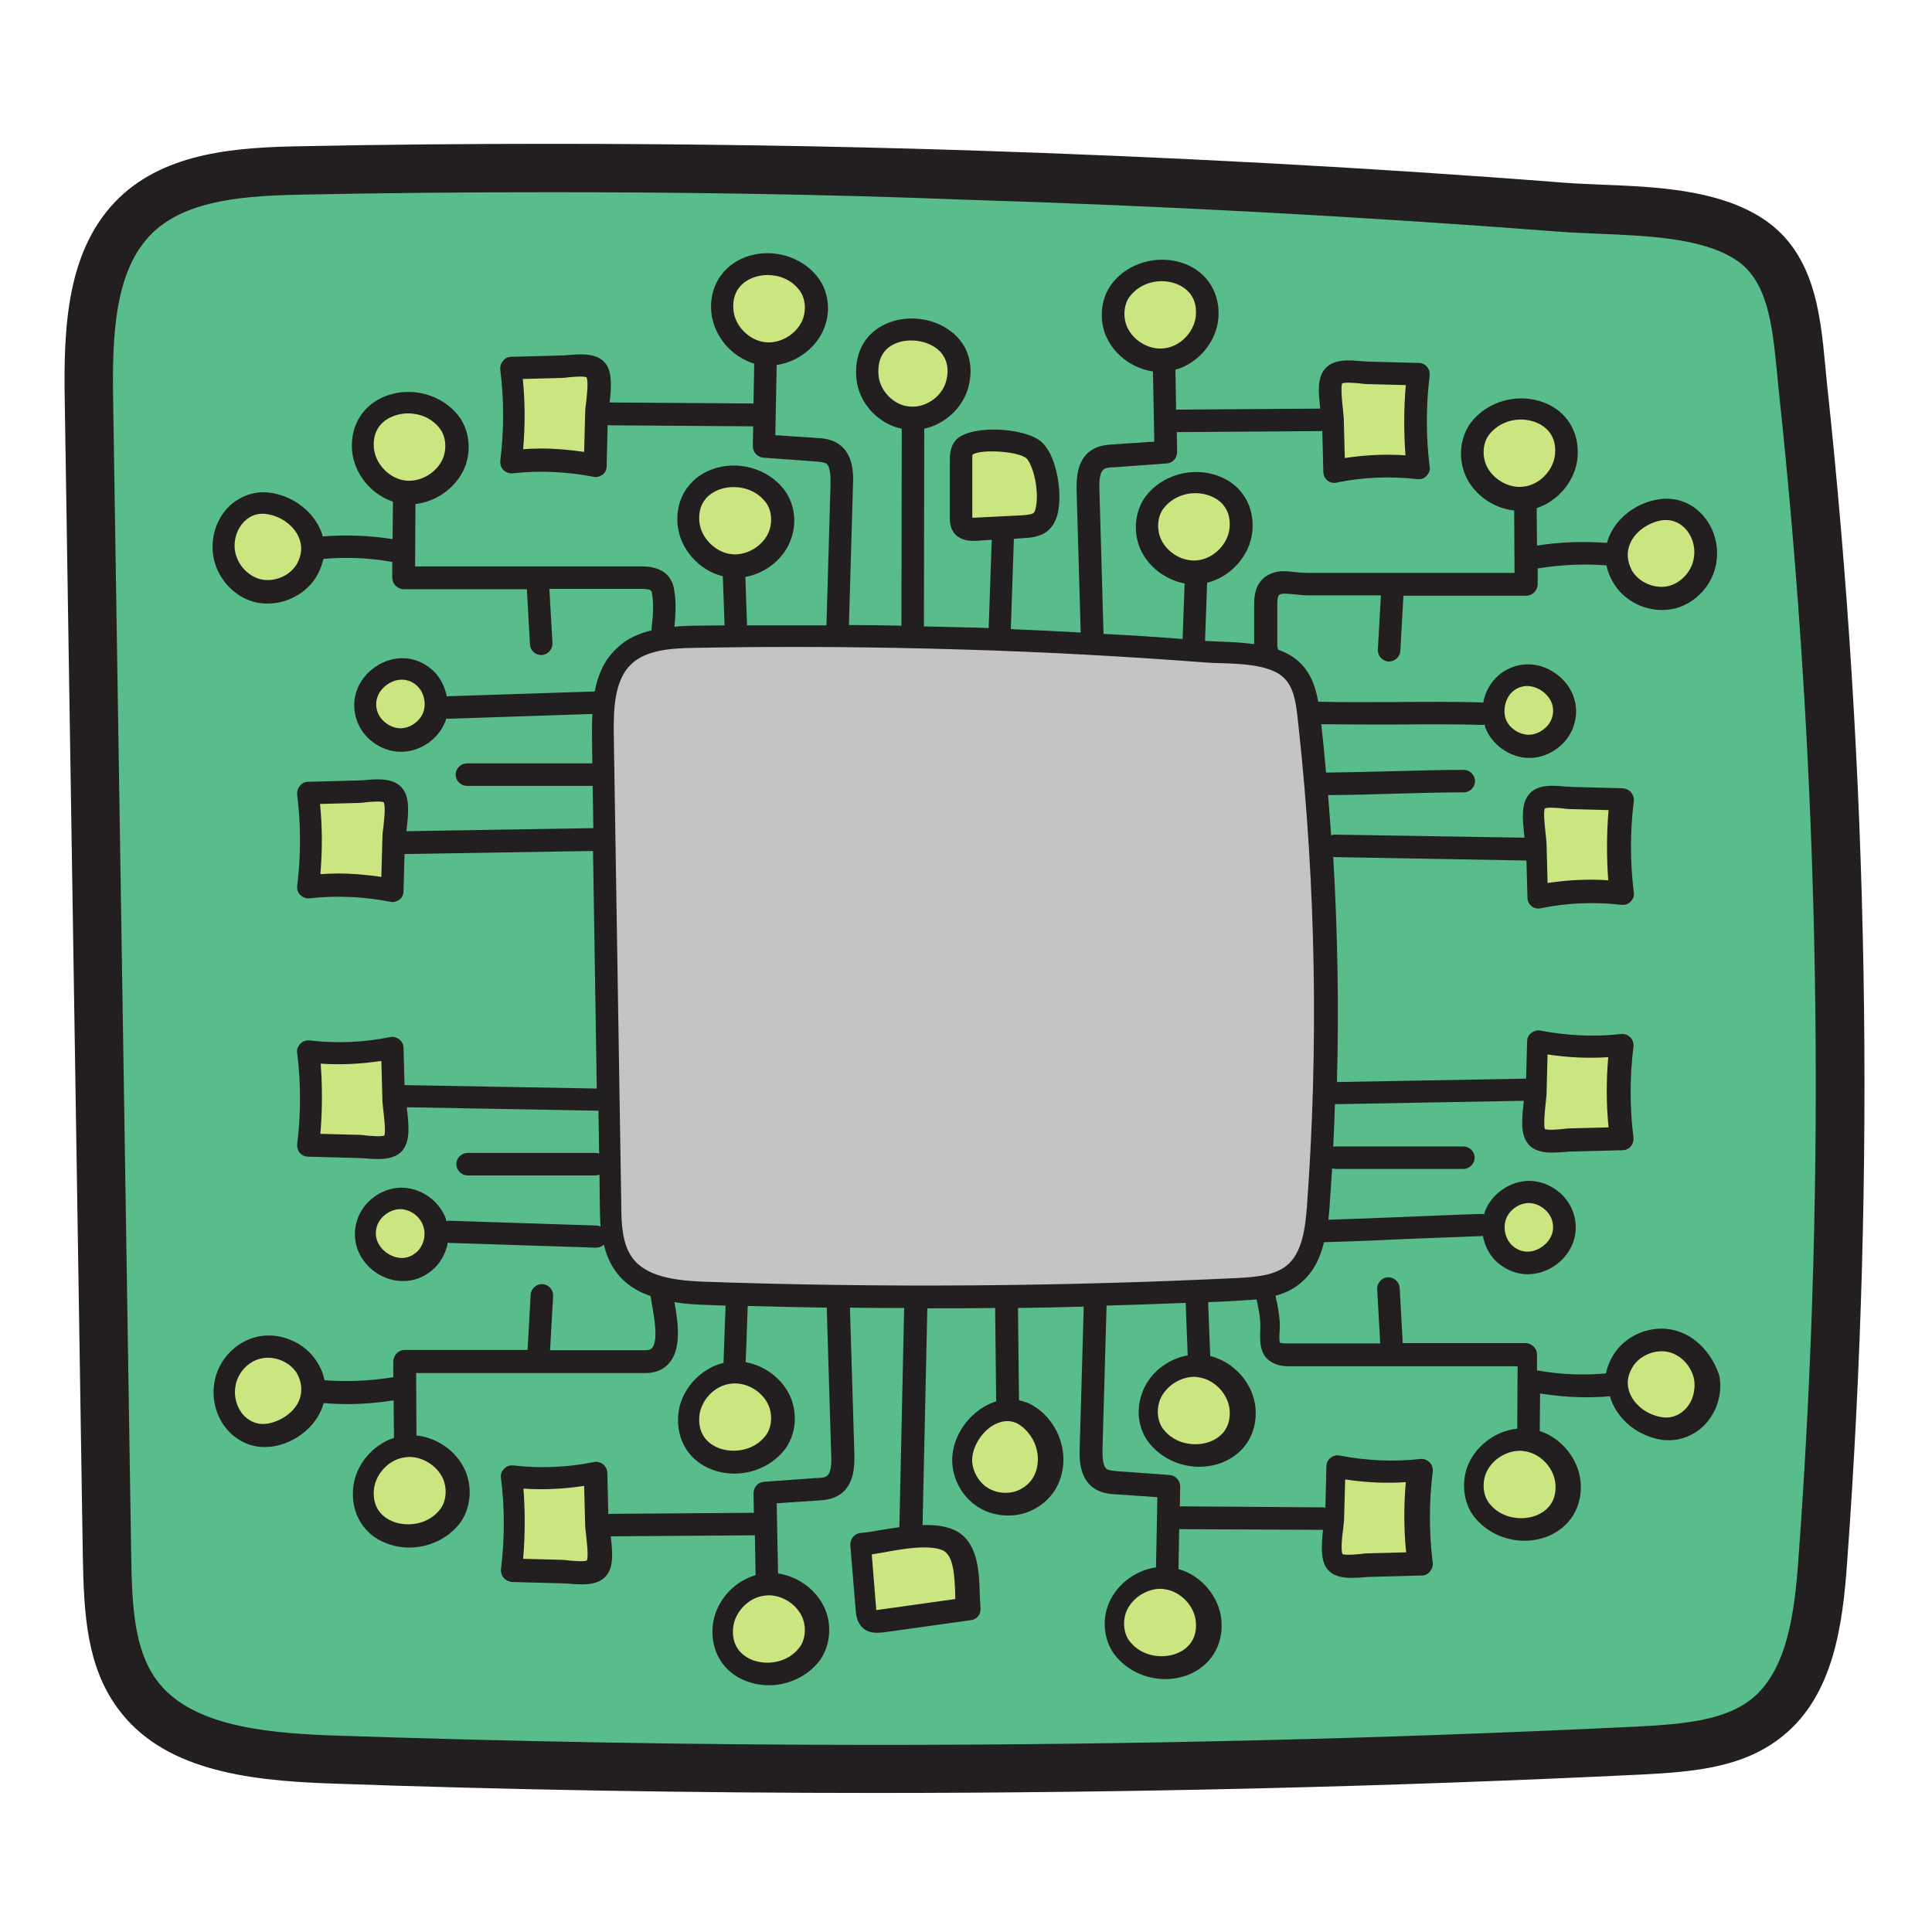 <?xml version="1.0" encoding="utf-8"?>
<!-- Generator: Adobe Illustrator 21.0.0, SVG Export Plug-In . SVG Version: 6.00 Build 0)  -->
<svg version="1.1" id="Layer_1" xmlns="http://www.w3.org/2000/svg" xmlns:xlink="http://www.w3.org/1999/xlink" x="0px" y="0px"
	 viewBox="0 0 566.9 566.9" style="enable-background:new 0 0 566.9 566.9;" xml:space="preserve">
<style type="text/css">
	.st0{fill:#59BD8B;}
	.st1{fill:#C4C4C4;}
	.st2{fill:#CBE580;}
	.st3{fill:#231F20;}
	.st4{fill:none;}
</style>
<g>
	<g>
		<path class="st0" d="M528.9,112.4l-0.4-4.2c-1.5-15.1-3.1-30.6-15.9-38.6c-11.4-7-28-7.7-42.8-8.3c-4-0.2-7.8-0.3-11.5-0.6
			c-57.6-4.4-116.4-7.6-174.8-9.5c-40.8-1.3-81.8-1.9-121.7-1.9c-24.3,0-48.8,0.2-72.8,0.7C70.8,50.3,52,51.6,40,63
			c-13.4,12.9-14.2,34-13.9,54.6l5.3,338.9c0.2,15.9,1.1,29.9,8.8,40.5c11.3,15.5,33.7,18.4,56.2,19.2c53,1.8,106.9,2.8,160.3,2.8
			c74.8,0,150.4-1.8,224.5-5.4c14.8-0.7,27.8-2,37.4-9.7c12.7-10.3,15.1-29.1,16.3-46C543.3,343,541.3,226.8,528.9,112.4z"/>
	</g>
	<path class="st1" d="M385,212.9l-0.2-1.8c-0.6-6.2-1.3-12.7-6.6-16c-4.7-2.9-11.6-3.2-17.7-3.5c-1.6-0.1-3.3-0.1-4.8-0.3
		c-23.9-1.8-48.3-3.2-72.5-3.9c-16.9-0.5-33.9-0.8-50.5-0.8c-10.1,0-20.2,0.1-30.2,0.3c-7.5,0.1-15.3,0.7-20.3,5.4
		c-5.6,5.3-5.9,14.1-5.8,22.7l2.2,140.5c0.1,6.6,0.4,12.4,3.7,16.8c4.7,6.4,14,7.6,23.3,7.9c22,0.8,44.3,1.2,66.5,1.2
		c31,0,62.3-0.8,93.1-2.3c6.1-0.3,11.5-0.8,15.5-4c5.3-4.3,6.2-12.1,6.8-19.1C391,308.6,390.1,260.4,385,212.9z"/>
	<g>
		<path class="st2" d="M487.6,173.8c-4.1,0-8.1-2.2-10.1-5.6c-1.9-3.2-2.1-6.5-0.7-9.6c1.7-3.8,5.8-6.7,10.3-7.5
			c0.6-0.1,1.2-0.2,1.8-0.2c2.5,0,4.8,1,6.6,2.8c2.6,2.6,3.9,6.6,3.2,10.4c-0.7,4.4-4.2,8.3-8.4,9.4
			C489.5,173.7,488.5,173.8,487.6,173.8L487.6,173.8z M487.6,173.8"/>
		<path class="st2" d="M488.9,417.7c-0.6,0-1.2-0.1-1.8-0.2c-4.5-0.8-8.5-3.8-10.3-7.5c-1.4-3.1-1.2-6.5,0.7-9.6
			c2-3.4,5.9-5.6,10.1-5.6c1,0,1.9,0.1,2.8,0.4c4.2,1.1,7.7,5,8.4,9.4c0.6,3.8-0.6,7.8-3.2,10.4
			C493.7,416.7,491.4,417.7,488.9,417.7L488.9,417.7z M488.9,417.7"/>
		<path class="st2" d="M452.1,247.8c0-0.8-0.1-1.9-0.3-3.1l0-0.1c-0.5-4.6-0.6-6.9-0.1-8.1l0.3-0.6l0.6-0.3c0.6-0.3,1.3-0.4,2.5-0.4
			c1.3,0,2.8,0.2,3.6,0.2l0.2,0c0.7,0.1,1.3,0.1,1.8,0.1l13.2,0.4l-0.2,1.8c-0.6,6.7-0.6,13.6-0.1,20.3l0.2,2l-2-0.1
			c-1.7-0.1-3.4-0.2-5-0.2c-4.1,0-8.3,0.3-12.4,0.9l-1.9,0.3L452.1,247.8z M452.1,247.8"/>
		<path class="st2" d="M455.1,333.3c-1.1,0-1.9-0.1-2.5-0.4l-0.7-0.3l-0.3-0.7c-0.5-1.4-0.3-4.1,0.1-7.9l0-0.2
			c0.1-1.2,0.3-2.3,0.3-3.1l0.4-13.3l1.9,0.3c4.1,0.6,8.3,0.9,12.4,0.9c1.7,0,3.4-0.1,5-0.2l2-0.1l-0.2,2
			c-0.6,6.7-0.6,13.6,0.1,20.3l0.2,1.8l-13.2,0.4c-0.5,0-1.2,0.1-1.8,0.1l-0.2,0C458,333.1,456.5,333.3,455.1,333.3L455.1,333.3z
			 M455.1,333.3"/>
		<path class="st2" d="M446,144.6c-5.1,0-10.2-3.6-11.8-8.4c-1.1-3.3-0.6-7.1,1.3-9.7c2.5-3.3,6.4-5.2,10.8-5.2c1.7,0,3.4,0.3,5,0.9
			c2.2,0.9,7.4,3.7,6.8,11.1c-0.4,5.5-5.3,10.5-10.8,11.2C446.9,144.6,446.4,144.6,446,144.6L446,144.6z M446,144.6"/>
		<path class="st2" d="M446.3,447.2c-4.4,0-8.3-1.9-10.8-5.2c-1.9-2.6-2.5-6.4-1.3-9.7c1.6-4.8,6.7-8.4,11.8-8.4
			c0.4,0,0.8,0,1.3,0.1c5.5,0.7,10.3,5.7,10.8,11.2c0.6,7.4-4.6,10.2-6.8,11.1C449.8,446.9,448,447.2,446.3,447.2L446.3,447.2z
			 M446.3,447.2"/>
		<path class="st2" d="M448.7,217.2c-3.6,0-7.1-2.4-8.4-5.8c-1.3-3.4-0.1-7.6,2.7-9.9c1.5-1.3,3.3-1.9,5.2-1.9
			c1.8,0,3.6,0.6,5.2,1.7c2.6,1.8,5.1,5.4,3.6,9.8c-1.1,3.5-4.6,6.1-8.3,6.2L448.7,217.2z M448.7,217.2"/>
		<path class="st2" d="M448.2,369c-1.9,0-3.7-0.7-5.2-1.9c-2.8-2.3-3.9-6.5-2.7-9.9c1.2-3.4,4.8-5.8,8.4-5.8h0.1
			c3.7,0.1,7.2,2.7,8.3,6.2c1.5,4.5-1,8.1-3.6,9.8C451.8,368.4,450,369,448.2,369L448.2,369z M448.2,369"/>
		<path class="st2" d="M392.6,123.1c0-0.8-0.1-1.9-0.3-3.2l0-0.1c-0.5-4-0.6-6.6-0.1-7.9l0.3-0.6l0.6-0.3c0.6-0.3,1.4-0.4,2.5-0.4
			c1.2,0,2.5,0.1,3.5,0.2l0.2,0c0.7,0.1,1.3,0.1,1.8,0.1l13.2,0.4l-0.2,1.8c-0.6,6.7-0.6,13.6-0.1,20.3l0.2,2l-2-0.1
			c-1.7-0.1-3.4-0.2-5.1-0.2c-4.1,0-8.3,0.3-12.4,0.9l-1.9,0.3L392.6,123.1z M392.6,123.1"/>
		<path class="st2" d="M395.6,458c-1.2,0-1.9-0.1-2.5-0.4l-0.7-0.3l-0.3-0.7c-0.5-1.4-0.3-4.2,0.1-8c0.2-1.3,0.3-2.4,0.3-3.2
			l0.3-13.3l1.9,0.3c4.1,0.6,8.2,0.9,12.4,0.9c1.7,0,3.4-0.1,5.1-0.2l2-0.1l-0.2,2c-0.6,6.7-0.6,13.6,0.1,20.3l0.2,1.8l-13.2,0.4
			c-0.5,0-1.2,0.1-1.8,0.1l-0.2,0C398.2,457.9,396.8,458,395.6,458L395.6,458z M395.6,458"/>
		<path class="st2" d="M350.5,166.2c-5.1,0-10.2-3.6-11.8-8.4c-1.1-3.3-0.6-7.1,1.3-9.7c2.5-3.3,6.4-5.2,10.8-5.2
			c1.7,0,3.4,0.3,5,0.9c2.2,0.9,7.4,3.7,6.8,11.1c-0.5,5.5-5.3,10.5-10.8,11.2C351.3,166.2,350.9,166.2,350.5,166.2L350.5,166.2z
			 M350.5,166.2"/>
		<path class="st2" d="M350.8,425.5c-4.4,0-8.3-1.9-10.8-5.2c-1.9-2.6-2.5-6.4-1.3-9.7c1.6-4.8,6.7-8.4,11.8-8.4
			c0.4,0,0.8,0,1.3,0.1c5.5,0.7,10.3,5.7,10.8,11.2c0.6,7.4-4.5,10.2-6.8,11.1C354.2,425.2,352.5,425.5,350.8,425.5L350.8,425.5z
			 M350.8,425.5"/>
		<path class="st2" d="M340.5,104.1c-5.1,0-10.2-3.6-11.8-8.4c-1.1-3.3-0.6-7.1,1.3-9.7c2.5-3.3,6.4-5.2,10.8-5.2
			c1.7,0,3.5,0.3,5,0.9c2.2,0.9,7.4,3.7,6.8,11.1c-0.5,5.6-5.2,10.5-10.8,11.2C341.4,104,341,104.1,340.5,104.1L340.5,104.1z
			 M340.5,104.1"/>
		<path class="st2" d="M340.9,487.7c-4.4,0-8.3-1.9-10.8-5.2c-1.9-2.6-2.5-6.4-1.3-9.7c1.6-4.8,6.7-8.4,11.8-8.4
			c0.4,0,0.9,0,1.3,0.1c5.5,0.7,10.3,5.7,10.8,11.2c0.6,7.4-4.6,10.2-6.8,11.1C344.3,487.4,342.6,487.7,340.9,487.7L340.9,487.7z
			 M340.9,487.7"/>
		<path class="st2" d="M295,439.8c-2.6,0-5.1-0.8-7.1-2.4c-2.3-1.9-4-4.8-4.3-7.8c-0.5-4.5,2.3-9.8,6.7-12.5
			c1.8-1.1,3.6-1.7,5.3-1.7c1.6,0,3.2,0.5,4.6,1.4c4,2.6,6.4,7.4,6.1,12.2c-0.2,2.5-1.2,7.2-6.3,9.6
			C298.4,439.4,296.7,439.8,295,439.8L295,439.8z M295,439.8"/>
		<path class="st2" d="M285.2,153.6l-1.7-0.1l0-18.6c0-1.1,0.1-1.7,0.2-2.2l0.2-0.5l0.4-0.3c1.2-0.9,3.4-1.3,6.6-1.3
			c3,0,9.1,0.5,11.4,2.4c1.7,1.5,3.3,6.2,3.6,10.9c0.2,3.5-0.2,6.3-1.2,7.5c-0.9,0.9-2.4,1.2-4.6,1.3l-14,0.8c-0.2,0-0.5,0-0.7,0
			C285.4,153.6,285.3,153.6,285.2,153.6L285.2,153.6z M285.2,153.6"/>
		<path class="st2" d="M255.4,472.8c0-0.1,0-0.3-0.1-0.4l-1.5-17.8l1.6-0.2c1.1-0.2,2.3-0.4,3.5-0.6c3.9-0.7,8.3-1.4,12.1-1.4
			c2.6,0,4.6,0.3,6.1,1c4.4,1.9,4.6,9,4.7,14.7l0,1.1l0,1.5l-24.3,3.4c-0.2,0-0.4,0.1-0.5,0.1l-1.5,0.1L255.4,472.8z M255.4,472.8"
			/>
		<path class="st2" d="M267.8,121.1c-0.3,0-0.6,0-0.8,0c-5.4-0.4-10.3-5.2-10.8-10.6c-0.5-4.9,1.3-8.8,5-10.8c1.8-1,4-1.5,6.3-1.5
			c3.2,0,6.4,1,8.6,2.8c3.4,2.7,4.6,6.7,3.3,11.4C277.9,117.3,273,121.1,267.8,121.1L267.8,121.1z M267.8,121.1"/>
		<path class="st2" d="M225.5,102.2c-0.4,0-0.9,0-1.3-0.1c-5.5-0.7-10.3-5.7-10.8-11.2c-0.6-7.4,4.6-10.2,6.8-11.1
			c1.5-0.6,3.2-0.9,5-0.9c4.4,0,8.3,1.9,10.8,5.2c1.9,2.5,2.5,6.4,1.4,9.7C235.7,98.6,230.7,102.2,225.5,102.2L225.5,102.2z
			 M225.5,102.2"/>
		<path class="st2" d="M225.2,489.6c-1.7,0-3.4-0.3-5-0.9c-2.2-0.9-7.4-3.7-6.8-11.1c0.5-5.5,5.3-10.5,10.8-11.2
			c0.4-0.1,0.8-0.1,1.3-0.1c5.1,0,10.2,3.6,11.8,8.4c1.1,3.3,0.6,7.2-1.4,9.7C233.5,487.7,229.6,489.6,225.2,489.6L225.2,489.6z
			 M225.2,489.6"/>
		<path class="st2" d="M215.6,164.4c-0.4,0-0.9,0-1.3-0.1c-5.5-0.7-10.3-5.7-10.8-11.2c-0.6-7.4,4.5-10.2,6.8-11.1
			c1.5-0.6,3.2-0.9,5-0.9c4.4,0,8.3,1.9,10.8,5.2c1.9,2.5,2.5,6.4,1.3,9.7C225.8,160.8,220.7,164.4,215.6,164.4L215.6,164.4z
			 M215.6,164.4"/>
		<path class="st2" d="M215.3,427.4c-1.7,0-3.4-0.3-5-0.9c-2.2-0.9-7.4-3.7-6.8-11.1c0.2-2.7,1.5-5.3,3.5-7.4c2-2.1,4.6-3.5,7.3-3.8
			c0.4-0.1,0.9-0.1,1.3-0.1c5.1,0,10.2,3.6,11.8,8.4c1.1,3.3,0.6,7.2-1.3,9.7C223.6,425.5,219.6,427.4,215.3,427.4L215.3,427.4z
			 M215.3,427.4"/>
		<path class="st2" d="M170.4,459.8c-1.2,0-2.7-0.1-3.4-0.2l-0.1,0c-0.6-0.1-1.4-0.1-2-0.2l-13.2-0.4l0.2-1.8
			c0.6-6.7,0.6-13.6,0.1-20.3l-0.2-2l2,0.1c1.7,0.1,3.4,0.2,5,0.2c4.2,0,8.3-0.3,12.4-0.9l1.9-0.3l0.4,13.3c0,0.8,0.1,1.9,0.3,3.2
			l0,0.2c0.5,4,0.6,6.6,0.1,7.9l-0.3,0.6l-0.6,0.3C172.4,459.7,171.6,459.8,170.4,459.8L170.4,459.8z M170.4,459.8"/>
		<path class="st2" d="M171.1,134.3c-4.1-0.6-8.3-0.9-12.4-0.9c-1.7,0-3.4,0.1-5.1,0.2l-2,0.1l0.2-2c0.6-6.7,0.6-13.6-0.1-20.3
			l-0.2-1.8l13.2-0.4c0.6,0,1.4-0.1,2-0.2l0.1,0c0.8-0.1,2.2-0.2,3.4-0.2c1.1,0,1.9,0.1,2.5,0.4l0.7,0.3l0.3,0.7
			c0.5,1.4,0.3,4.2-0.1,8c-0.2,1.3-0.3,2.4-0.3,3.2l-0.4,13.3L171.1,134.3z M171.1,134.3"/>
		<path class="st2" d="M120.1,142.8c-0.4,0-0.9,0-1.3-0.1c-5.6-0.7-10.3-5.6-10.8-11.2c-0.6-7.4,4.6-10.2,6.8-11.1
			c1.5-0.6,3.2-0.9,5-0.9c4.4,0,8.3,1.9,10.8,5.2c1.9,2.6,2.5,6.4,1.4,9.7C130.3,139.2,125.2,142.8,120.1,142.8L120.1,142.8z
			 M120.1,142.8"/>
		<path class="st2" d="M119.7,449c-1.7,0-3.4-0.3-5-0.9c-2.2-0.9-7.4-3.7-6.8-11.1c0.5-5.6,5.2-10.5,10.8-11.2
			c0.4-0.1,0.9-0.1,1.3-0.1c5.1,0,10.2,3.6,11.8,8.4c1.1,3.3,0.6,7.1-1.4,9.7C128,447.1,124.1,449,119.7,449L119.7,449z M119.7,449"
			/>
		<path class="st2" d="M117.3,215.4c-3.7-0.1-7.2-2.7-8.3-6.1c-1.4-4.5,0.9-8,3.6-9.8c1.6-1.1,3.5-1.7,5.2-1.7
			c1.9,0,3.7,0.7,5.2,1.9c2.8,2.3,3.9,6.5,2.7,10c-1.2,3.4-4.8,5.8-8.4,5.8H117.3z M117.3,215.4"/>
		<path class="st2" d="M117.9,370.9c-1.8,0-3.7-0.6-5.2-1.7c-2.7-1.8-5.1-5.4-3.6-9.8c1.1-3.5,4.6-6.1,8.3-6.1h0.2
			c3.6,0,7.1,2.4,8.4,5.8c1.3,3.4,0.1,7.6-2.7,10C121.6,370.2,119.8,370.9,117.9,370.9L117.9,370.9z M117.9,370.9"/>
		<path class="st2" d="M111,335.1c-1.2,0-2.7-0.1-3.4-0.2l-0.1,0c-0.6-0.1-1.4-0.1-2-0.2l-13.2-0.4l0.2-1.8
			c0.6-6.7,0.6-13.6,0.1-20.3l-0.2-2l2,0.1c1.7,0.1,3.4,0.2,5,0.2c4.1,0,8.3-0.3,12.4-0.9l1.9-0.3l0.4,13.3c0,0.8,0.1,1.8,0.3,3.1
			l0,0.1c0.5,4.6,0.6,6.9,0.1,8l-0.3,0.6l-0.6,0.3C112.9,335,112.1,335.1,111,335.1L111,335.1z M111,335.1"/>
		<path class="st2" d="M111.6,259c-4.1-0.6-8.3-0.9-12.4-0.9c-1.7,0-3.4,0.1-5.1,0.2l-2,0.1l0.2-2c0.6-6.7,0.6-13.6-0.1-20.3
			l-0.2-1.8l13.2-0.4c0.6,0,1.4-0.1,2-0.2l0.2,0c0.8-0.1,2.2-0.2,3.4-0.2c1.1,0,1.9,0.1,2.5,0.4l0.7,0.3l0.3,0.7
			c0.5,1.4,0.3,4.1-0.1,7.9l0,0.2c-0.1,1.2-0.3,2.2-0.3,3.1l-0.4,13.3L111.6,259z M111.6,259"/>
		<path class="st2" d="M78.5,172c-1,0-1.9-0.1-2.8-0.4c-4.2-1.1-7.7-5-8.4-9.4c-0.6-3.8,0.6-7.8,3.2-10.4c1.8-1.8,4.1-2.8,6.6-2.8
			c0.6,0,1.2,0.1,1.8,0.2c4.5,0.8,8.6,3.8,10.3,7.6c1.4,3.1,1.2,6.5-0.7,9.6C86.6,169.7,82.6,172,78.5,172L78.5,172z M78.5,172"/>
		<path class="st2" d="M77.2,419.5c-2.5,0-4.8-1-6.6-2.8c-2.6-2.6-3.9-6.6-3.2-10.4c0.7-4.4,4.2-8.3,8.4-9.4
			c0.9-0.2,1.8-0.4,2.8-0.4c4.1,0,8.1,2.2,10.1,5.6c1.8,3.1,2.1,6.5,0.7,9.6c-1.7,3.8-5.7,6.7-10.3,7.6
			C78.4,419.5,77.8,419.5,77.2,419.5L77.2,419.5z M77.2,419.5"/>
		<path class="st3" d="M491.6,390.4c-6.9-1.9-14.8,1.3-18.4,7.5c-1,1.7-1.6,3.4-2,5.1c-6.8,0.6-13.6,0.3-20.2-0.9l0-4.6
			c0-0.9-0.3-1.7-1-2.4c-0.6-0.6-1.5-1-2.3-1l-36.1,0l-0.9-16.2c-0.1-1.8-1.7-3.2-3.5-3.1c-1.8,0.1-3.2,1.7-3.1,3.5l0.9,15.9
			l-27.1,0c-0.7,0-1.8,0-2.3-0.2c-0.3-0.6-0.2-2.6-0.1-3.6c0-0.9,0.1-1.8,0-2.6c-0.2-2.7-0.6-4.8-1.1-7c0-0.2-0.1-0.4-0.1-0.6
			c2.6-0.7,5-1.8,7.2-3.6c3.9-3.2,5.9-7.5,7-12.1c7.1-0.2,15.1-0.5,22.9-0.9c7.9-0.3,16.1-0.6,23.3-0.9c0.1,0,0.3,0,0.4-0.1
			c0.6,3.2,2.2,6.2,4.7,8.2c2.5,2,5.4,3.1,8.4,3.1c2.7,0,5.5-0.8,8-2.5c5.2-3.6,7.4-9.6,5.5-15.4c-1.7-5.4-7.1-9.4-12.8-9.5
			c-5.6-0.1-11.2,3.7-13.2,9c-0.1,0.3-0.2,0.5-0.2,0.8c-0.3-0.1-0.6-0.1-0.9-0.1c-7.2,0.2-15.4,0.6-23.3,0.9
			c-7.3,0.3-14.8,0.6-21.5,0.8c0.1-1.1,0.2-2.3,0.3-3.4c0.3-3.9,0.5-7.8,0.8-11.7c0.3,0.1,0.7,0.2,1,0.2h0l37.5,0
			c1.8,0,3.3-1.5,3.3-3.3c0-1.8-1.5-3.3-3.3-3.3c0,0,0,0,0,0l-37.5,0c-0.2,0-0.5,0-0.7,0.1c0.2-4.2,0.4-8.3,0.5-12.5l55.4-1
			c0,0.1,0,0.3,0,0.4c-0.6,5.2-0.9,9.3,1.1,12c1.7,2.3,4.5,2.8,7.3,2.8c1.4,0,2.7-0.1,3.9-0.2c0.7-0.1,1.3-0.1,1.7-0.1l15-0.4
			c0.9,0,1.8-0.4,2.4-1.1c0.6-0.7,0.9-1.6,0.8-2.6c-1.1-8.8-1.1-17.8,0-26.7c0.1-1-0.2-2-0.9-2.7c-0.7-0.7-1.7-1.1-2.7-1
			c-7.9,0.9-15.9,0.5-23.7-1c-1-0.2-1.9,0.1-2.7,0.7c-0.8,0.6-1.2,1.5-1.2,2.5l-0.3,10.9l-55.5,1c0.6-22,0.2-44.1-1.1-66.1
			c0.2,0,0.4,0.1,0.6,0.1l56.1,1l0.3,10.9c0,1,0.5,1.9,1.2,2.5c0.6,0.5,1.3,0.7,2.1,0.7c0.2,0,0.4,0,0.6-0.1
			c7.8-1.6,15.8-1.9,23.7-1c1,0.1,2-0.2,2.7-1c0.7-0.7,1.1-1.7,0.9-2.7c-1.1-8.8-1.1-17.8,0-26.7c0.1-0.9-0.2-1.9-0.8-2.6
			c-0.6-0.7-1.5-1.1-2.4-1.2l-15-0.4c-0.4,0-1-0.1-1.7-0.1c-3.4-0.3-8.6-0.9-11.1,2.6c-2,2.7-1.7,6.8-1.1,12c0,0.1,0,0.3,0,0.4
			l-55.6-0.9c0,0,0,0-0.1,0c-0.4,0-0.7,0.1-1,0.2c-0.3-3.9-0.6-7.9-0.9-11.8c5.9,0,12.6-0.2,19.1-0.4c7.1-0.2,14.4-0.4,20.5-0.4
			c0.1,0,0.1,0,0.2,0c1.8,0,3.3-1.5,3.3-3.3c0-1.8-1.5-3.3-3.3-3.3c-6.3,0-13.7,0.2-20.9,0.4c-6.7,0.2-13.6,0.3-19.5,0.4
			c-0.4-4.4-0.8-8.9-1.3-13.3c0-0.3-0.1-0.6-0.1-0.9c6.6,0.1,14.4,0.1,22,0.1c8.8-0.1,17.9-0.1,25,0.1h0.1c0.3,0,0.6,0,0.8-0.1
			c0.1,0.3,0.2,0.5,0.2,0.8c1.9,5.2,7.4,9,12.9,9c0.1,0,0.2,0,0.3,0c5.7-0.1,11.1-4.1,12.8-9.5c1.9-5.8-0.3-11.8-5.5-15.4
			c-5.2-3.6-11.6-3.4-16.4,0.5c-2.5,2.1-4.1,5-4.7,8.2c-0.1,0-0.3-0.1-0.4-0.1c-7.2-0.2-16.4-0.2-25.2-0.1c-7.9,0-16.1,0.1-22.8-0.1
			c-0.9-5.1-2.8-10.3-8-13.5c-1.2-0.7-2.5-1.3-3.8-1.8c0-0.3-0.1-0.5-0.2-0.8l0-12.1c0-0.9,0-2.6,0.5-3.1c0.2-0.2,0.7-0.4,1.5-0.4h0
			c1,0,2,0.1,3,0.2c1.3,0.1,2.6,0.3,4.1,0.3c2,0,4,0,6,0c1,0,2,0,3.1,0l12.2,0l-0.9,15.9c-0.1,1.8,1.3,3.4,3.1,3.5
			c0.1,0,0.1,0,0.2,0c1.7,0,3.2-1.4,3.3-3.1l0.9-16.2l36.1,0c0.9,0,1.7-0.4,2.3-1c0.6-0.6,1-1.5,1-2.4l0-4.6
			c6.7-1.1,13.5-1.4,20.2-0.9c0.3,1.7,1,3.5,2,5.1c2.9,5,8.6,8,14.3,8c1.4,0,2.7-0.2,4-0.5c6.1-1.7,10.9-7,11.9-13.3
			c0.9-5.4-0.8-10.9-4.6-14.7c-3.4-3.4-8.1-4.8-12.8-3.9c-6.1,1.1-11.4,5.1-13.8,10.3c-0.4,0.8-0.6,1.6-0.9,2.4
			c-6.8-0.5-13.7-0.3-20.5,0.8l-0.1-11c6.4-2.1,11.5-8.2,12-15c0.6-7.3-3.2-13.5-9.9-16c-7.6-2.9-16.6-0.4-21.4,5.9
			c-2.9,3.9-3.7,9.3-2.1,14.2c2.1,6.3,8.2,10.9,14.8,11.6l0.1,18.3l-51.6,0c-1,0-2,0-3,0c-2,0-4.1,0-6.2,0c-1.1,0-2.1-0.1-3.3-0.2
			c-1.2-0.1-2.4-0.3-3.7-0.3c0,0,0,0,0,0c-2.6,0-5,1-6.5,2.7c-2.1,2.4-2.1,5.6-2.1,7.5l0,11.2c-3.1-0.4-6.2-0.6-9.1-0.7
			c-1.6-0.1-3.1-0.1-4.5-0.2c-0.3,0-0.6,0-0.8-0.1c0-0.1,0-0.1,0-0.2l0.6-16.5c0-0.1,0-0.2,0-0.3c7-1.7,12.7-8.1,13.3-15.3
			c0.6-7.3-3.2-13.5-9.9-16c-7.6-2.9-16.6-0.4-21.4,5.9c-2.9,3.9-3.7,9.3-2.1,14.2c2,5.9,7.5,10.3,13.5,11.4l-0.6,16.3
			c-7.7-0.6-15.4-1.1-23.2-1.5l-1.2-42.4c-0.1-2.1,0-5,1.3-5.9c0.7-0.5,2.1-0.6,3.2-0.6l15.2-1.1c1.8-0.1,3.1-1.6,3.1-3.4l-0.1-5.8
			l42-0.3c0.2,0,0.4,0,0.7-0.1l0.3,12.1c0,1,0.5,1.9,1.2,2.5c0.6,0.5,1.3,0.7,2.1,0.7c0.2,0,0.4,0,0.6-0.1c7.8-1.6,15.8-1.9,23.7-1
			c1,0.1,2-0.2,2.7-1c0.7-0.7,1.1-1.7,0.9-2.7c-1.1-8.8-1.1-17.8,0-26.7c0.1-0.9-0.2-1.9-0.8-2.6c-0.6-0.7-1.5-1.1-2.4-1.1l-15-0.4
			c-0.4,0-1-0.1-1.7-0.1c-3.4-0.3-8.6-0.9-11.1,2.6c-1.9,2.5-1.7,6.4-1.1,11.3c-0.1,0-0.2,0-0.3,0l-42,0.3l-0.2-11.7
			c6.7-1.9,12-8.1,12.6-15.1c0.6-7.3-3.2-13.5-9.9-16c-7.6-2.9-16.6-0.4-21.4,5.9c-2.9,3.9-3.7,9.3-2.1,14.2
			c2.1,6.1,7.9,10.6,14.2,11.5l0.4,20.6l-12.1,0.8c-1.8,0.1-4.3,0.3-6.5,1.8c-4.4,3-4.2,9-4.2,11.6l1.2,41.8
			c-6.8-0.4-13.7-0.7-20.5-1l0.9-26.5l2.9-0.2c2-0.1,5.6-0.3,7.9-3c2.5-2.8,2.7-7.5,2.5-11c-0.3-4.8-1.9-11.4-5.3-14.3
			c-4.7-4.1-20.4-5.1-24.9-0.6c0,0,0,0,0,0c-1.9,2-1.9,4.7-1.9,6.2l0,16.7c0,1,0,2.7,1.1,4.3c1.6,2.2,4.1,2.5,5.7,2.5
			c0.4,0,0.8,0,1,0l4.5-0.3l-0.9,25.9c-2.3-0.1-4.6-0.2-6.9-0.2c-4-0.1-8.1-0.2-12.1-0.3l0.1-58c6-1.3,11.2-6,12.9-12
			c1.8-6.6,0-12.7-5-16.5c-5.6-4.4-14.1-5.1-20.3-1.7c-5.5,3-8.2,8.7-7.5,15.6c0.7,7.1,6.4,13.2,13.3,14.6l-0.1,57.8
			c-5.1-0.1-10.3-0.2-15.4-0.2l1.2-41.5c0.1-2.6,0.2-8.6-4.2-11.6c-2.2-1.5-4.7-1.7-6.5-1.8l-12.1-0.8l0.4-20.6
			c6.3-0.9,12.1-5.4,14.2-11.5c1.7-4.9,0.8-10.4-2.1-14.2c-4.8-6.3-13.8-8.8-21.4-5.9c-6.7,2.6-10.5,8.7-9.9,16
			c0.6,7,5.9,13.2,12.6,15.2l-0.2,11.7l-42-0.3c0,0,0,0,0,0c-0.1,0-0.2,0-0.2,0c0.5-4.8,0.7-8.8-1.1-11.3c-2.5-3.4-7.7-2.9-11.1-2.6
			c-0.7,0.1-1.3,0.1-1.7,0.1l-15,0.4c-0.9,0-1.8,0.4-2.4,1.2c-0.6,0.7-0.9,1.6-0.8,2.6c1.1,8.8,1.1,17.8,0,26.7
			c-0.1,1,0.2,2,0.9,2.7c0.7,0.7,1.7,1.1,2.7,1c7.9-0.9,15.9-0.5,23.7,1c0.2,0,0.4,0.1,0.6,0.1c0.7,0,1.5-0.3,2.1-0.7
			c0.8-0.6,1.2-1.5,1.2-2.5l0.3-12.1c0.2,0,0.4,0.1,0.7,0.1l42,0.3l-0.1,5.8c0,1.8,1.3,3.2,3.1,3.4l15.2,1.1
			c1.1,0.1,2.5,0.2,3.2,0.6c1.3,0.9,1.3,3.8,1.3,5.9l-1.2,41.6c-7.8,0-15.5,0-23.3,0l-0.5-14.2c6.1-1.1,11.6-5.5,13.5-11.4
			c1.7-4.9,0.8-10.4-2.1-14.2c-4.8-6.3-13.8-8.8-21.4-5.9c-6.7,2.6-10.5,8.7-9.9,16c0.6,7.2,6.3,13.6,13.3,15.3c0,0.1,0,0.2,0,0.3
			l0.5,14.1c-2.9,0-5.7,0.1-8.6,0.1c-2,0-4.1,0.1-6.1,0.3c0.3-3.6,0.6-6.8-0.1-10.9c-0.5-3.1-2.5-6.8-9.5-6.8l-66.5,0l0.1-18.3
			c6.5-0.7,12.6-5.3,14.8-11.6c1.6-4.9,0.8-10.4-2.1-14.2c-4.8-6.3-13.8-8.8-21.4-5.9c-6.7,2.6-10.5,8.7-9.9,16
			c0.6,6.8,5.6,12.9,12,15l-0.1,11c-6.8-1.1-13.7-1.3-20.5-0.8c-0.2-0.8-0.5-1.6-0.9-2.4c-2.4-5.2-7.7-9.2-13.8-10.3
			c-4.7-0.9-9.3,0.6-12.8,3.9c-3.8,3.8-5.5,9.3-4.6,14.7c1.1,6.3,5.9,11.7,11.9,13.3c1.3,0.4,2.7,0.5,4.1,0.5c5.7,0,11.4-3.1,14.3-8
			c1-1.7,1.6-3.4,2-5.1c6.8-0.6,13.6-0.3,20.2,0.9l0,4.6c0,0.9,0.3,1.7,1,2.4c0.6,0.6,1.5,1,2.4,1l36.1,0l0.9,16.2
			c0.1,1.8,1.6,3.1,3.3,3.1c0.1,0,0.1,0,0.2,0c1.8-0.1,3.2-1.7,3.1-3.5l-0.9-15.9l27.1,0c2.8,0,2.9,0.6,3,1.2
			c0.6,3.7,0.3,6.6-0.1,10.3c0,0.2,0,0.5-0.1,0.7c-3.8,0.9-7.4,2.5-10.3,5.4c-3.6,3.4-5.4,7.8-6.3,12.5c0,0,0,0,0,0l-43,1.4
			c-0.1,0-0.3,0-0.4,0.1c-0.6-3.2-2.2-6.2-4.7-8.2c-4.7-3.9-11.1-4.1-16.3-0.5c-5.2,3.6-7.4,9.6-5.5,15.4c1.7,5.4,7.1,9.4,12.8,9.5
			c0.1,0,0.2,0,0.3,0c5.6,0,11-3.7,13-9c0.1-0.3,0.2-0.5,0.2-0.8c0.3,0.1,0.5,0.1,0.8,0.1h0.1l42-1.4c-0.1,2.2-0.1,4.5-0.1,6.6
			l0.1,7.9l-36.8,0c-1.8,0-3.3,1.5-3.3,3.3c0,1.8,1.5,3.3,3.3,3.3l36.9,0l0.2,12.4l-54.8,0.9c0-0.1,0-0.3,0-0.4
			c0.6-5.2,0.9-9.3-1.1-12c-2.5-3.4-7.7-2.9-11.1-2.6c-0.7,0.1-1.3,0.1-1.7,0.1l-15,0.4c-0.9,0-1.8,0.4-2.4,1.2
			c-0.6,0.7-0.9,1.6-0.8,2.6c1.1,8.9,1.1,17.8,0,26.7c-0.1,1,0.2,2,0.9,2.7c0.7,0.7,1.7,1.1,2.7,1c7.9-0.9,15.9-0.5,23.7,1
			c0.2,0,0.4,0.1,0.6,0.1c0.7,0,1.5-0.3,2.1-0.7c0.8-0.6,1.2-1.5,1.2-2.5l0.3-10.9l55.3-0.9l1.1,69.7c-0.1,0-0.2,0-0.3,0l-56.1-1
			l-0.3-10.9c0-1-0.5-1.9-1.2-2.5c-0.8-0.6-1.8-0.9-2.7-0.7c-7.8,1.6-15.8,1.9-23.7,1c-1-0.1-2,0.2-2.7,1c-0.7,0.7-1.1,1.7-0.9,2.7
			c1.1,8.8,1.1,17.8,0,26.7c-0.1,0.9,0.2,1.9,0.8,2.6c0.6,0.7,1.5,1.1,2.4,1.1l15,0.4c0.4,0,1,0.1,1.7,0.1c1.1,0.1,2.5,0.2,3.9,0.2
			c2.7,0,5.6-0.5,7.3-2.8c2-2.7,1.7-6.8,1.1-12c0-0.1,0-0.3,0-0.4l55.6,1h0.1c0.2,0,0.3,0,0.5,0l0.2,12.6c-0.3-0.1-0.7-0.2-1.1-0.2
			l-37.5,0c0,0,0,0,0,0c-1.8,0-3.3,1.5-3.3,3.3c0,1.8,1.5,3.3,3.3,3.3l37.5,0h0c0.4,0,0.8-0.1,1.2-0.2l0.1,9.1
			c0,1.8,0.1,3.9,0.2,6.1c-0.4-0.2-0.9-0.3-1.3-0.3l-43-1.4c-0.3,0-0.6,0-0.9,0.1c-0.1-0.3-0.2-0.5-0.2-0.8c-2-5.3-7.5-9.1-13.2-9
			c-5.7,0.1-11.1,4.1-12.8,9.5c-1.9,5.8,0.3,11.8,5.5,15.4c2.5,1.7,5.2,2.5,8,2.5c3,0,5.9-1,8.4-3.1c2.5-2,4.1-5,4.7-8.2
			c0.1,0,0.3,0.1,0.4,0.1l43,1.4c0,0,0.1,0,0.1,0c0.9,0,1.7-0.3,2.3-0.9c0.6,2.7,1.7,5.4,3.4,7.8c2.6,3.6,6.2,5.9,10.3,7.3
			c0.1,0.8,0.3,1.6,0.4,2.5c0.7,4,2.1,11.5-0.4,13.1c-0.4,0.3-1.6,0.3-2.4,0.3l-27.1,0l0.9-15.9c0.1-1.8-1.3-3.4-3.1-3.5
			c-1.8-0.1-3.4,1.3-3.5,3.1l-0.9,16.2l-36.1,0c-0.9,0-1.7,0.4-2.3,1c-0.6,0.6-1,1.5-1,2.4l0,4.6c-6.7,1.1-13.5,1.4-20.2,0.9
			c-0.3-1.7-1-3.5-2-5.1c-3.6-6.1-11.5-9.4-18.4-7.5c-6.1,1.7-10.9,7-11.9,13.3c-0.9,5.4,0.8,10.9,4.6,14.7
			c2.8,2.7,6.3,4.2,10.1,4.2c0.9,0,1.8-0.1,2.7-0.2c6.1-1.1,11.4-5.1,13.8-10.3c0.4-0.8,0.6-1.6,0.9-2.4c2.3,0.2,4.7,0.3,7,0.3
			c4.5,0,9.1-0.4,13.5-1.1l0.1,11c-6.4,2.1-11.5,8.2-12,15c-0.6,7.3,3.2,13.5,9.9,16c2.1,0.8,4.4,1.2,6.6,1.2
			c5.7,0,11.3-2.6,14.8-7.1c2.9-3.9,3.7-9.3,2.1-14.2c-2.1-6.3-8.2-10.9-14.8-11.6l-0.1-18.3l66.5,0c1.6,0,3.9,0,6-1.4
			c5.9-3.9,4.4-13.1,3.3-19.4c3,0.5,6.2,0.7,9.3,0.8c1.9,0.1,3.8,0.1,5.7,0.2c0,0,0,0,0,0l-0.6,16.5c0,0.1,0,0.2,0,0.3
			c-7,1.7-12.7,8.1-13.3,15.3c-0.6,7.3,3.2,13.5,9.9,16c2.1,0.8,4.4,1.2,6.6,1.2c5.7,0,11.3-2.6,14.8-7.1c2.9-3.9,3.7-9.3,2.1-14.2
			c-2-5.9-7.5-10.3-13.6-11.4l0.6-16.4c0,0,0,0,0-0.1c7.7,0.2,15.5,0.4,23.2,0.5c0,0.2,0,0.3,0,0.5l1.3,43c0.1,2.1,0,5-1.3,5.9
			c-0.7,0.5-2.1,0.6-3.2,0.6l-15.2,1.1c-1.8,0.1-3.1,1.6-3.1,3.4l0.1,5.7l-42,0.3c-0.2,0-0.4,0-0.7,0.1l-0.3-12.1
			c0-1-0.5-1.9-1.2-2.5c-0.8-0.6-1.8-0.9-2.7-0.7c-7.8,1.6-15.8,1.9-23.7,1c-1-0.1-2,0.2-2.7,1c-0.7,0.7-1.1,1.7-0.9,2.7
			c1.1,8.8,1.1,17.8,0,26.7c-0.1,0.9,0.2,1.9,0.8,2.6c0.6,0.7,1.5,1.1,2.4,1.2l15,0.4c0.4,0,1,0.1,1.7,0.1c1.1,0.1,2.5,0.2,3.9,0.2
			c2.7,0,5.6-0.5,7.3-2.8c1.9-2.5,1.7-6.4,1.1-11.3c0.1,0,0.2,0,0.3,0h0l42-0.3l0.2,11.7c-6.7,1.9-12,8.1-12.6,15.1
			c-0.6,7.3,3.2,13.5,9.9,16c2.1,0.8,4.4,1.2,6.6,1.2c5.7,0,11.3-2.6,14.8-7.1c2.9-3.9,3.7-9.3,2.1-14.2
			c-2.1-6.1-7.9-10.6-14.2-11.5l-0.4-20.6l12.1-0.8c1.8-0.1,4.3-0.3,6.5-1.8c4.4-3,4.2-9,4.2-11.6l-1.3-43c0-0.1,0-0.1,0-0.2
			c5.3,0.1,10.6,0.1,15.9,0.1l-1.4,64.3c-1.7,0.3-3.5,0.5-5.1,0.8c-2.3,0.4-4.5,0.8-6.3,0.9c-1.8,0.2-3.1,1.8-3,3.6l1.6,19.3
			c0.1,1.1,0.3,3.4,2.1,5c1.3,1.2,2.9,1.4,4.1,1.4c0.7,0,1.3-0.1,1.8-0.1l25.8-3.6c1.8-0.2,3-1.8,2.8-3.6c-0.1-1-0.1-2.4-0.2-3.8
			c-0.2-6.7-0.4-15.9-7.6-19.1c-2.7-1.2-5.9-1.5-9.2-1.4l1.4-63.6c0.3,0,0.5,0,0.8,0c6.4,0,12.7,0,19.1-0.1l0.3,27.4
			c-1.3,0.4-2.6,1-3.9,1.8c-6,3.7-9.7,10.8-8.9,17.2c0.5,4.4,2.8,8.4,6.2,11.1c2.9,2.3,6.5,3.4,10.1,3.4c2.4,0,4.9-0.5,7.1-1.6
			c5.4-2.6,8.7-7.6,9.1-13.7c0.4-6.6-2.9-13.1-8.3-16.6c-1.5-1-3.1-1.6-4.7-1.9l-0.3-27.1c6.4-0.1,12.9-0.2,19.3-0.4l-1.2,41.7
			c-0.1,2.6-0.2,8.6,4.2,11.6c2.2,1.5,4.7,1.7,6.5,1.8l12.1,0.8l-0.4,20.6c-6.3,0.9-12.1,5.4-14.2,11.5c-1.7,4.9-0.8,10.4,2.1,14.2
			c3.5,4.5,9.1,7.1,14.8,7.1c2.2,0,4.5-0.4,6.6-1.2c6.7-2.6,10.5-8.7,9.9-16c-0.6-7-5.9-13.2-12.6-15.1l0.2-11.7l42,0.2h0
			c0.1,0,0.2,0,0.2,0c-0.5,4.8-0.7,8.8,1.1,11.3c1.7,2.3,4.5,2.8,7.3,2.8c1.4,0,2.7-0.1,3.9-0.2c0.7-0.1,1.3-0.1,1.7-0.1l15-0.4
			c0.9,0,1.8-0.4,2.4-1.2c0.6-0.7,0.9-1.6,0.8-2.6c-1.1-8.8-1.1-17.8,0-26.7c0.1-1-0.2-2-0.9-2.7c-0.7-0.7-1.7-1.1-2.7-1
			c-7.9,0.9-15.9,0.5-23.7-1c-1-0.2-2,0.1-2.7,0.7c-0.8,0.6-1.2,1.5-1.2,2.5l-0.3,12.1c-0.2,0-0.4-0.1-0.7-0.1l-42-0.3l0.1-5.8
			c0-1.8-1.3-3.2-3.1-3.4l-15.2-1.1c-1.1-0.1-2.5-0.2-3.2-0.6c-1.3-0.9-1.3-3.8-1.3-5.9l1.2-42.1c7.8-0.2,15.5-0.5,23.2-0.8
			l0.6,15.4c-6.1,1.1-11.6,5.5-13.5,11.4c-1.7,4.9-0.9,10.4,2.1,14.2c3.5,4.5,9.1,7.1,14.8,7.1c2.2,0,4.5-0.4,6.6-1.2
			c6.7-2.6,10.5-8.7,9.9-16c-0.6-7.2-6.3-13.6-13.3-15.3c0-0.1,0-0.2,0-0.3l-0.6-15.5c3.3-0.1,6.6-0.3,9.9-0.5
			c1.5-0.1,2.9-0.2,4.3-0.3c0.1,0.3,0.1,0.5,0.2,0.8c0.4,2.1,0.8,3.8,0.9,6.1c0,0.5,0,1.2,0,1.9c-0.1,2.9-0.4,7.2,3,9.4
			c2.1,1.4,4.5,1.4,6,1.4l66.5,0l-0.1,18.3c-6.6,0.7-12.6,5.3-14.8,11.6c-1.6,4.9-0.8,10.4,2.1,14.2c3.5,4.5,9.1,7.1,14.8,7.1
			c2.2,0,4.5-0.4,6.6-1.2c6.7-2.6,10.5-8.7,9.9-16c-0.6-6.8-5.6-12.9-12-15l0.1-11c4.5,0.7,9,1.1,13.5,1.1c2.3,0,4.7-0.1,7-0.3
			c0.2,0.8,0.5,1.6,0.9,2.4c2.4,5.2,7.7,9.2,13.8,10.3c0.9,0.2,1.8,0.2,2.7,0.2c3.7,0,7.3-1.5,10.1-4.2c3.8-3.8,5.6-9.3,4.6-14.7
			C502.5,397.4,497.7,392,491.6,390.4L491.6,390.4z M441.9,357.7c1-2.7,3.9-4.7,6.7-4.7h0.1c2.9,0.1,5.8,2.2,6.7,5
			c1.1,3.6-0.8,6.4-3,7.9c-2.2,1.5-5.5,2.2-8.4-0.2C441.8,363.9,440.9,360.5,441.9,357.7L441.9,357.7z M453.5,324.1
			c0.1-1.3,0.3-2.4,0.3-3.3l0.3-11.4c5.9,0.9,11.9,1.2,17.8,0.8c-0.6,6.9-0.6,13.8,0.1,20.6l-11.4,0.3c-0.6,0-1.4,0.1-2.1,0.2
			c-1.2,0.1-4.2,0.4-5.2,0C452.9,330.1,453.3,325.9,453.5,324.1L453.5,324.1z M453.3,237.2c0.9-0.4,4-0.1,5.2,0
			c0.8,0.1,1.5,0.2,2.1,0.2l11.4,0.3c-0.6,6.9-0.6,13.8-0.1,20.6c-6-0.4-11.9-0.1-17.8,0.8l-0.3-11.4c0-0.9-0.2-2-0.3-3.3
			C453.3,242.6,452.8,238.4,453.3,237.2L453.3,237.2z M444,202.8c1.3-1.1,2.8-1.5,4.1-1.5c1.6,0,3.1,0.6,4.3,1.4
			c2.2,1.5,4.1,4.3,3,7.9c-0.9,2.8-3.8,4.9-6.7,5c-2.9,0-5.9-1.9-6.9-4.7C440.9,208.1,441.8,204.6,444,202.8L444,202.8z
			 M478.4,159.3c1.5-3.3,5-5.8,9-6.6c0.5-0.1,1-0.1,1.5-0.1c2,0,3.9,0.8,5.4,2.3c2.2,2.2,3.3,5.6,2.7,8.9c-0.6,3.8-3.6,7.1-7.2,8.1
			c-4,1.1-8.8-0.9-10.9-4.4C477.4,164.7,477.2,161.9,478.4,159.3L478.4,159.3z M435.8,135.7c-0.9-2.8-0.5-6,1.1-8.1
			c2.4-3.1,6-4.5,9.4-4.5c1.5,0,3,0.3,4.3,0.8c2.3,0.9,6.2,3.3,5.7,9.3c-0.4,4.7-4.5,9.1-9.3,9.6
			C442.4,143.4,437.3,140.2,435.8,135.7L435.8,135.7z M340.3,157.3c-0.9-2.8-0.5-6,1.1-8.1c2.4-3.1,6-4.5,9.4-4.5
			c1.5,0,3,0.3,4.3,0.8c2.3,0.9,6.2,3.3,5.7,9.3c-0.4,4.7-4.5,9-9.3,9.6C346.8,165,341.8,161.8,340.3,157.3L340.3,157.3z
			 M393.8,112.5c0.9-0.4,4-0.1,5.2,0c0.8,0.1,1.5,0.2,2.1,0.2l11.4,0.3c-0.6,6.9-0.6,13.8-0.1,20.6c-6-0.4-11.9-0.1-17.8,0.8
			l-0.3-11.4c0-0.9-0.2-2-0.3-3.3C393.8,117.9,393.4,113.7,393.8,112.5L393.8,112.5z M330.4,95.1c-0.9-2.8-0.5-6,1.1-8.1
			c2.4-3.1,6-4.5,9.4-4.5c1.5,0,3,0.3,4.3,0.8c2.3,0.9,6.2,3.3,5.7,9.3c-0.4,4.7-4.5,9.1-9.3,9.6C336.9,102.8,331.9,99.6,330.4,95.1
			L330.4,95.1z M286.1,151.9c-0.4,0-0.6,0-0.8,0c0-0.1,0-0.2,0-0.2l0-16.7c0-0.8,0-1.4,0.1-1.6c2.3-1.7,13.5-1,15.8,1.1
			c1,0.9,2.7,4.8,3,9.7c0.2,3.6-0.4,5.7-0.8,6.2c-0.5,0.6-2.4,0.7-3.4,0.8L286.1,151.9z M257.8,110.3L257.8,110.3
			c-0.4-4.3,1-7.4,4.1-9.1c3.8-2.1,9.5-1.6,13,1.1c2.8,2.2,3.8,5.6,2.7,9.6c-1.2,4.5-6,7.8-10.6,7.4
			C262.4,119,258.3,114.9,257.8,110.3L257.8,110.3z M172,117.9c-0.2,1.3-0.3,2.4-0.3,3.3l-0.3,11.4c-4.2-0.6-8.4-1-12.7-1
			c-1.7,0-3.4,0.1-5.2,0.2c0.6-6.9,0.6-13.8-0.1-20.6l11.4-0.3c0.6,0,1.4-0.1,2.1-0.2c1.2-0.1,4.2-0.4,5.2,0
			C172.7,112,172.2,116.1,172,117.9L172,117.9z M215.2,90.8c-0.5-6,3.4-8.4,5.7-9.3c1.3-0.5,2.8-0.8,4.3-0.8c3.4,0,7,1.3,9.4,4.5
			c1.6,2.1,2,5.3,1.1,8.1c-1.5,4.5-6.6,7.7-11.3,7.1C219.7,99.8,215.5,95.5,215.2,90.8L215.2,90.8z M205.2,153
			c-0.5-6,3.4-8.4,5.7-9.3c4.2-1.6,10.3-0.9,13.8,3.7c1.6,2.1,2,5.3,1.1,8.1c-1.5,4.5-6.6,7.7-11.3,7.1
			C209.8,162,205.6,157.7,205.2,153L205.2,153z M87.1,165.5c-2.1,3.6-6.9,5.5-10.9,4.4c-3.6-1-6.5-4.3-7.2-8
			c-0.6-3.3,0.5-6.7,2.7-8.9c1.9-1.9,4.3-2.6,6.9-2.1c4,0.7,7.5,3.3,9,6.6C88.8,160.1,88.6,162.8,87.1,165.5L87.1,165.5z
			 M109.7,131.4c-0.5-6,3.4-8.4,5.7-9.3c1.3-0.5,2.8-0.8,4.3-0.8c3.4,0,7,1.3,9.4,4.5c1.6,2.1,2,5.3,1.1,8.1
			c-1.5,4.5-6.6,7.7-11.3,7.1C114.2,140.4,110.1,136.1,109.7,131.4L109.7,131.4z M124.2,209c-1,2.7-3.9,4.7-6.7,4.7c0,0-0.1,0-0.1,0
			c-2.9-0.1-5.8-2.2-6.7-5c-1.1-3.5,0.8-6.4,3-7.9c2.2-1.5,5.5-2.2,8.4,0.2C124.3,202.8,125.2,206.2,124.2,209L124.2,209z
			 M112.5,242.6c-0.2,1.3-0.3,2.4-0.3,3.3l-0.3,11.4c-4.2-0.6-8.4-1-12.7-1c-1.7,0-3.4,0.1-5.2,0.2c0.6-6.9,0.6-13.8-0.1-20.6
			l11.4-0.3c0.6,0,1.4-0.1,2.1-0.2c1.2-0.1,4.2-0.4,5.2,0C113.2,236.6,112.7,240.8,112.5,242.6L112.5,242.6z M112.8,333.2
			c-0.9,0.4-4,0.1-5.2,0c-0.8-0.1-1.5-0.2-2.1-0.2L94,332.7c0.6-6.9,0.6-13.8,0.1-20.6c6,0.4,11.9,0.1,17.8-0.8l0.3,11.4
			c0,0.9,0.2,2,0.3,3.3C112.7,327.8,113.2,332,112.8,333.2L112.8,333.2z M122,367.6c-2.9,2.4-6.2,1.6-8.4,0.1
			c-2.2-1.5-4.1-4.3-3-7.9c0.9-2.8,3.8-4.9,6.7-5c0,0,0.1,0,0.1,0c2.9,0,5.7,2,6.7,4.7C125.2,362.3,124.3,365.8,122,367.6L122,367.6
			z M87.7,411.1c-1.5,3.3-5,5.8-9,6.6c-2.6,0.5-5-0.3-6.9-2.1c-2.2-2.2-3.3-5.6-2.7-8.9c0.6-3.8,3.6-7.1,7.2-8
			c0.8-0.2,1.5-0.3,2.3-0.3c3.4,0,6.9,1.8,8.6,4.7C88.6,405.7,88.8,408.5,87.7,411.1L87.7,411.1z M130.3,434.7
			c0.9,2.8,0.5,6-1.1,8.1c-3.5,4.6-9.6,5.3-13.8,3.7c-2.3-0.9-6.2-3.3-5.7-9.3c0.4-4.7,4.5-9.1,9.3-9.6c0.4,0,0.7-0.1,1.1-0.1
			C124.4,427.5,128.9,430.5,130.3,434.7L130.3,434.7z M225.8,413.1c0.9,2.8,0.5,6-1.1,8.1c-3.5,4.6-9.6,5.3-13.8,3.7
			c-2.3-0.9-6.2-3.3-5.7-9.3c0.4-4.7,4.5-9.1,9.3-9.6C219.2,405.4,224.3,408.6,225.8,413.1L225.8,413.1z M172.2,457.9
			c-0.9,0.4-4,0.1-5.2,0c-0.8-0.1-1.5-0.2-2.1-0.2l-11.4-0.3c0.6-6.9,0.6-13.8,0.1-20.6c6,0.4,11.9,0.1,17.8-0.8l0.3,11.4
			c0,0.9,0.2,2,0.3,3.3C172.2,452.5,172.7,456.7,172.2,457.9L172.2,457.9z M235.7,475.3c0.9,2.8,0.5,6-1.1,8.1
			c-3.5,4.6-9.6,5.3-13.8,3.7c-2.3-0.9-6.2-3.3-5.7-9.3c0.4-4.7,4.5-9.1,9.3-9.6c0.4,0,0.7-0.1,1.1-0.1
			C229.9,468.1,234.3,471.1,235.7,475.3L235.7,475.3z M276.6,454.9c3.4,1.5,3.5,8.2,3.7,13.2c0,0.4,0,0.7,0,1.1l-22.8,3.2
			c-0.2,0-0.3,0-0.4,0.1c0-0.1,0-0.2,0-0.3l-1.3-16.1c1.1-0.2,2.4-0.4,3.6-0.6C265.2,454.4,272.6,453.2,276.6,454.9L276.6,454.9z
			 M304.5,428.9c-0.1,2.2-1,6.1-5.3,8.2c-3.2,1.6-7.4,1.1-10.2-1.1c-2-1.6-3.4-4.1-3.7-6.7c-0.4-3.8,2.1-8.5,5.8-10.9
			c2-1.2,5-2.3,8.1-0.3C302.7,420.5,304.8,424.7,304.5,428.9L304.5,428.9z M394.1,448.8c0.1-1.3,0.3-2.4,0.3-3.3l0.3-11.4
			c5.9,0.9,11.9,1.2,17.8,0.8c-0.6,6.9-0.6,13.8,0.1,20.6l-11.4,0.3c-0.6,0-1.4,0.1-2.1,0.2c-1.2,0.1-4.2,0.4-5.2,0
			C393.4,454.7,393.8,450.6,394.1,448.8L394.1,448.8z M350.9,475.9c0.5,6-3.4,8.4-5.7,9.3c-4.2,1.6-10.3,0.9-13.8-3.7
			c-1.6-2.1-2-5.3-1.1-8.1c1.4-4.1,5.8-7.2,10.2-7.2c0.4,0,0.7,0,1.1,0.1C346.4,466.9,350.5,471.2,350.9,475.9L350.9,475.9z
			 M360.8,413.7c0.5,6-3.4,8.4-5.7,9.3c-4.2,1.6-10.3,0.9-13.8-3.7c-1.6-2.1-2-5.3-1.1-8.1c1.4-4.1,5.8-7.2,10.2-7.2
			c0.4,0,0.7,0,1.1,0.1C356.3,404.7,360.4,409,360.8,413.7L360.8,413.7z M363.2,375c-51.8,2.5-104.4,2.9-156.2,1.1
			c-8.7-0.3-17.4-1.4-21.5-7.1c-2.8-3.9-3.2-9.3-3.2-15.5l-2.2-137.7c-0.1-8,0.2-16.2,5.1-20.9c4.4-4.2,11.7-4.7,18.7-4.8
			c26.2-0.5,52.8-0.3,79,0.5c23.6,0.7,47.5,2,71,3.8c1.5,0.1,3.1,0.2,4.7,0.2c5.8,0.2,12.3,0.5,16.6,3.1c4.5,2.8,5.1,8.4,5.7,14.4
			c0.1,0.6,0.1,1.2,0.2,1.7c5,46.4,5.8,93.6,2.4,140.1c-0.5,6.5-1.4,13.8-6,17.5C373.9,374.2,368.9,374.7,363.2,375L363.2,375z
			 M456.4,435.4c0.5,6-3.4,8.4-5.7,9.3c-4.2,1.6-10.3,0.9-13.8-3.7c-1.6-2.1-2-5.3-1.1-8.1c1.4-4.2,5.8-7.2,10.2-7.2
			c0.4,0,0.7,0,1.1,0.1C451.8,426.3,456,430.6,456.4,435.4L456.4,435.4z M494.3,413.7c-1.9,1.8-4.3,2.6-6.9,2.1
			c-4-0.7-7.5-3.3-9-6.6c-1.2-2.6-1-5.4,0.6-8c1.7-2.9,5.2-4.7,8.6-4.7c0.8,0,1.6,0.1,2.3,0.3c3.6,1,6.5,4.3,7.2,8
			C497.6,408.1,496.6,411.5,494.3,413.7L494.3,413.7z M494.3,413.7"/>
		<rect x="62.2" y="73.2" class="st4" width="441.6" height="421.7"/>
	</g>
</g>
<path class="st3" d="M256.7,526.1c-53.5,0-107.6-0.9-160.5-2.8c-24.3-0.9-48.6-4.1-61.7-22.1c-9-12.3-9.9-27.4-10.2-44.6L19,117.8
	c-0.4-22.1,0.6-45,16.1-59.9c13.9-13.2,34.2-14.7,53.7-15c24.2-0.5,48.8-0.7,73-0.7c39.9,0,80.9,0.6,121.9,1.9
	c58.7,1.9,117.6,5,175.2,9.5c3.6,0.3,7.4,0.4,11.3,0.6c15.6,0.6,33.2,1.4,46.2,9.4c15.9,9.8,17.7,27.9,19.2,43.9l0.4,4.2
	c12.4,114.9,14.4,231.6,6,346.7c-1.3,18.4-4,39-18.9,51c-11.2,9.1-25.4,10.5-41.5,11.3C407.3,524.3,331.7,526.1,256.7,526.1z
	 M161.8,56.4c-24.1,0-48.6,0.2-72.7,0.7c-16.8,0.3-34,1.4-44.2,11.1c-11.4,10.9-12,30.4-11.7,49.4l5.3,338.9
	c0.2,14.7,0.9,27.5,7.4,36.4c9.5,13,30,15.5,50.7,16.3c52.8,1.8,106.6,2.8,160,2.8c74.7,0,150.1-1.8,224.1-5.4
	c13.5-0.7,25.4-1.8,33.3-8.1c10.5-8.5,12.6-25.6,13.7-41c8.4-114.3,6.4-230.1-5.9-344.2l0,0l-0.4-4.2c-1.4-14-2.7-27.2-12.6-33.2
	c-9.8-6.1-25.5-6.7-39.3-7.3c-3.9-0.2-7.9-0.3-11.7-0.6c-57.3-4.4-116-7.6-174.5-9.4C242.4,57,201.6,56.4,161.8,56.4z"/>
</svg>
